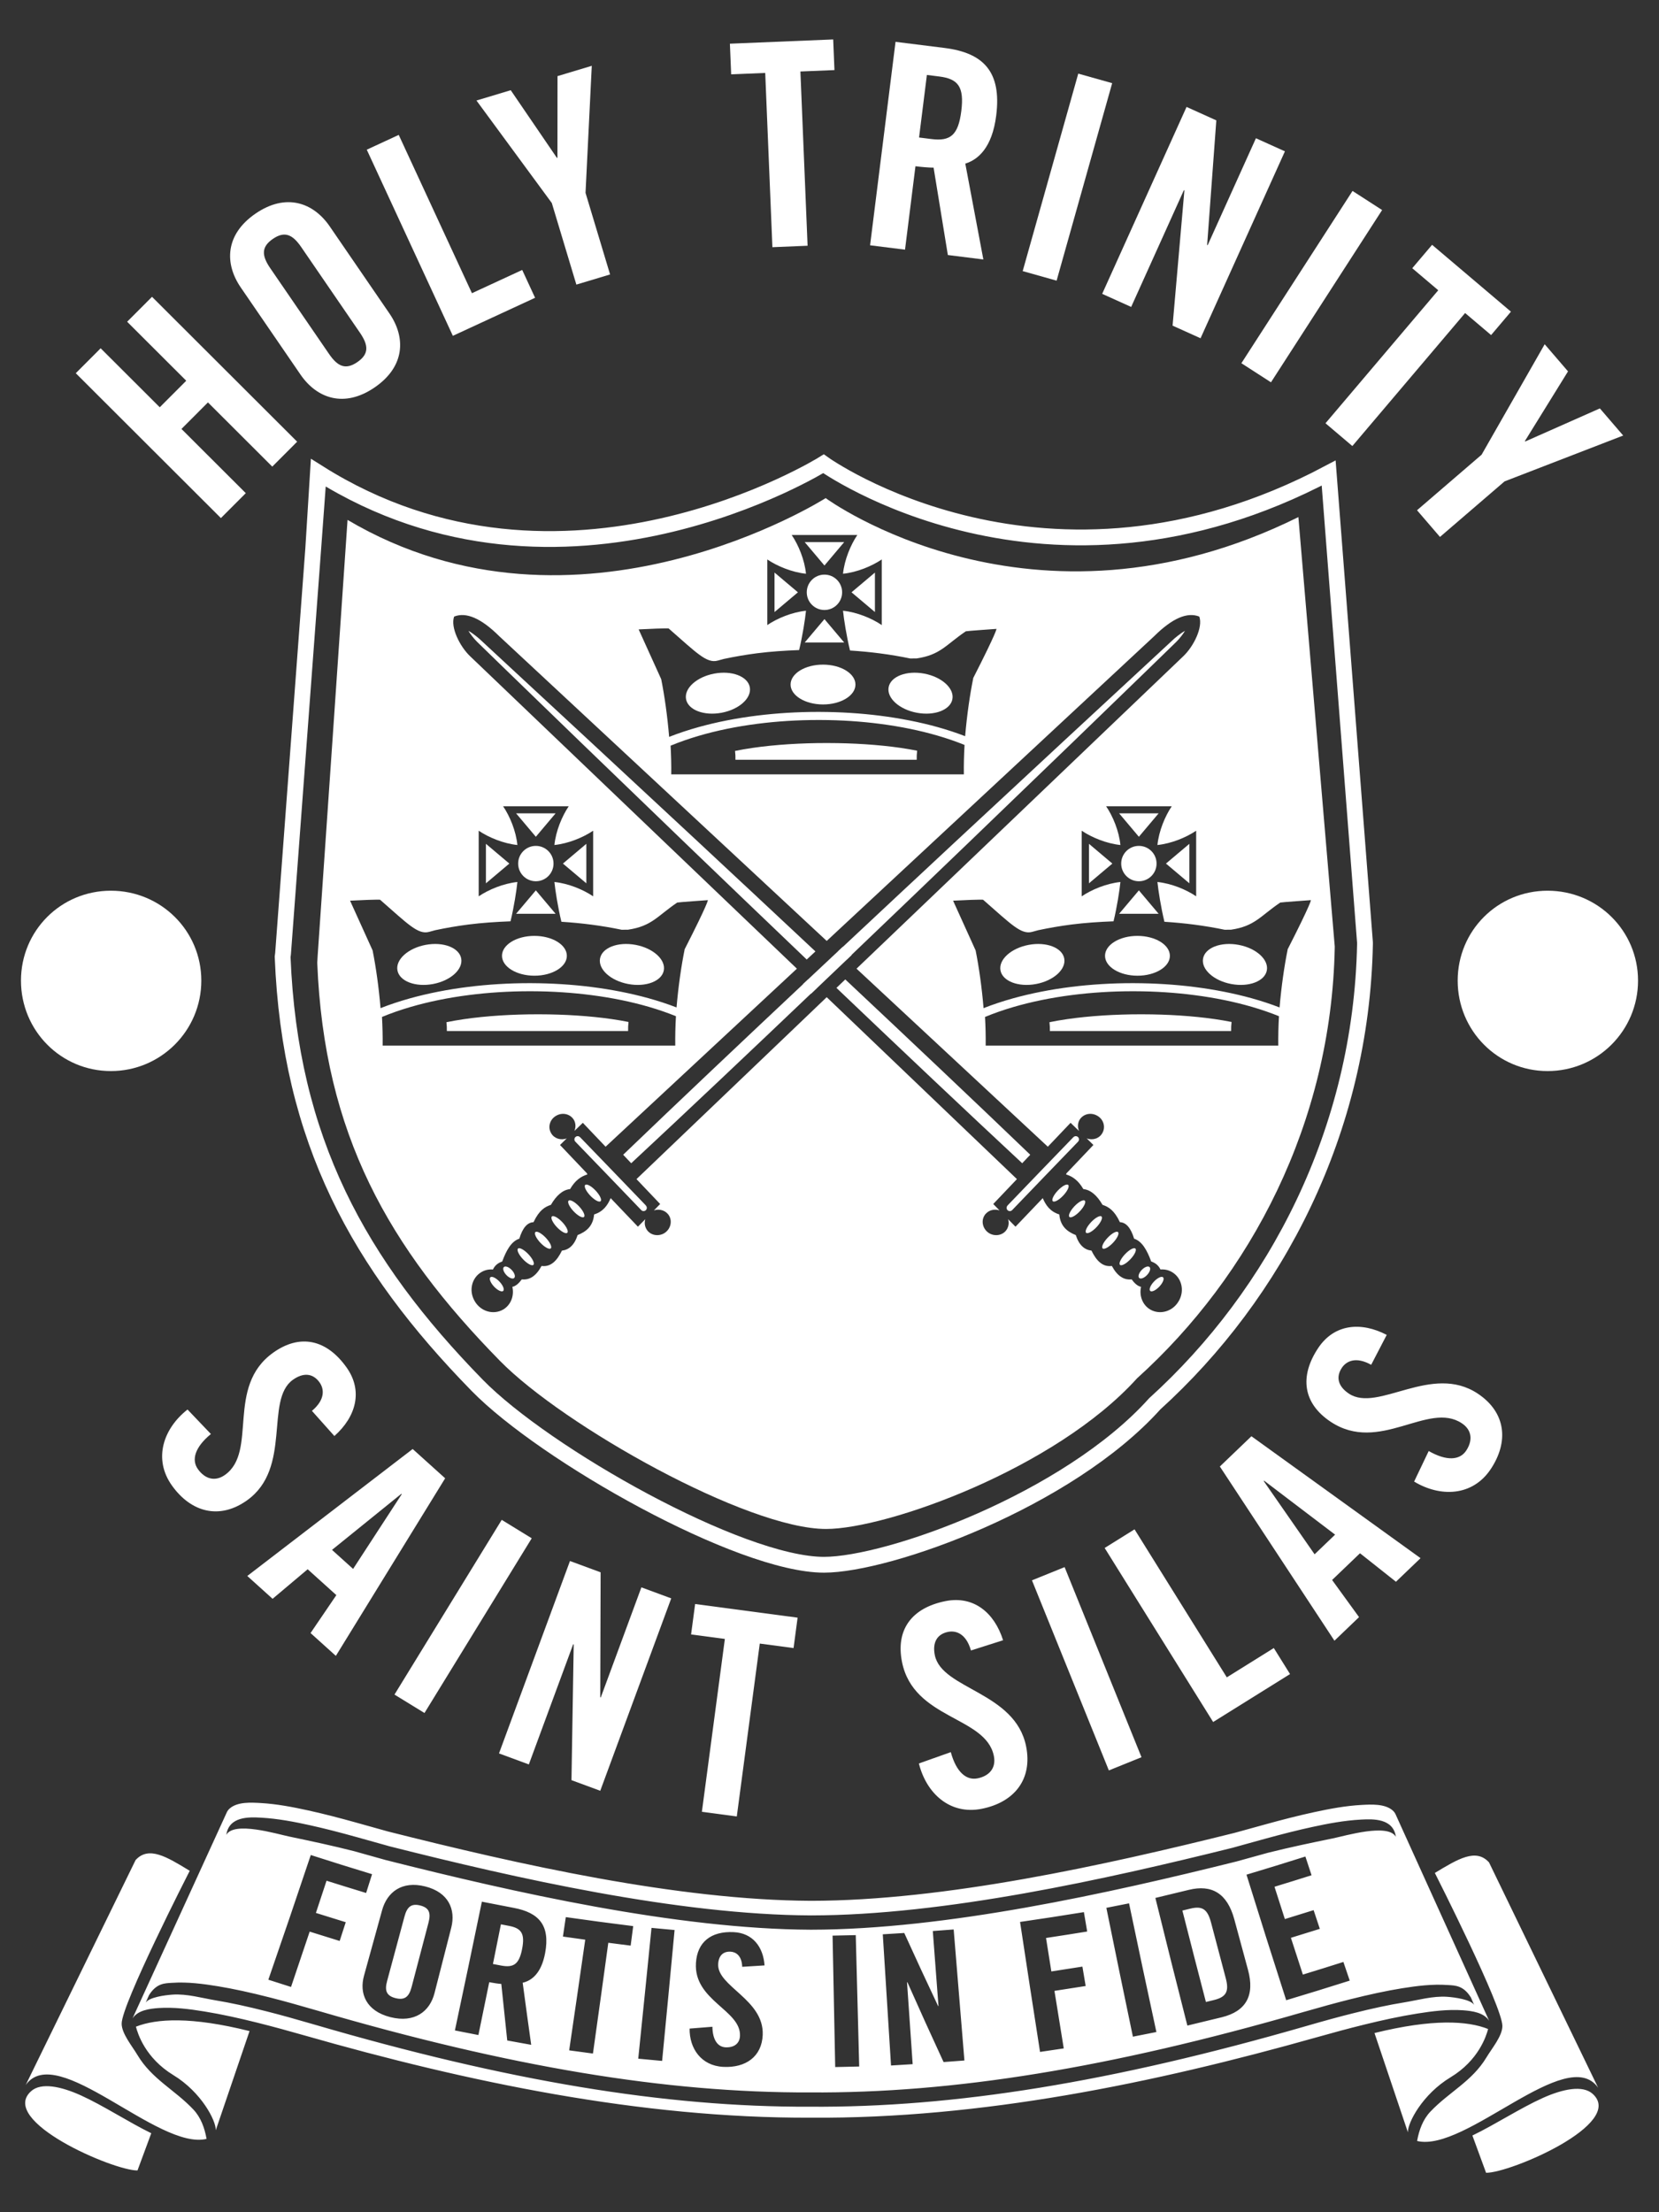 <?xml version="1.0" encoding="utf-8"?>
<!-- Generator: Adobe Illustrator 16.0.5, SVG Export Plug-In . SVG Version: 6.00 Build 0)  -->
<!DOCTYPE svg PUBLIC "-//W3C//DTD SVG 1.1//EN" "http://www.w3.org/Graphics/SVG/1.1/DTD/svg11.dtd">
<svg version="1.1" id="Layer_1" xmlns="http://www.w3.org/2000/svg" xmlns:xlink="http://www.w3.org/1999/xlink" x="0px" y="0px"
	 width="420px" height="560px" viewBox="0 0 420 560" enable-background="new 0 0 420 560" xml:space="preserve">
<rect x="0" y="0" width="420" height="560" fill="#333333" stroke="none"/>
<g>
	<path fill="#FFFFFF" d="M390.561,531.086c-5.667,2.551-12.047,6.719-17.802,9.498l3.464,9.434
		c6.088,0.082,35.367-12.42,26.989-19.975C400.696,527.758,395.655,528.795,390.561,531.086 M347.971,514.641l8.461,25.131
		c-0.084-2.426,3.71-9.654,10.796-13.926c7.094-4.285,9.044-10.451,9.508-12.225C371.548,511.545,362.735,510.998,347.971,514.641
		 M54.624,539.252l8.551-25.102c-14.752-3.691-23.565-3.178-28.762-1.115c0.456,1.771,2.389,7.945,9.467,12.252
		C50.952,529.586,54.72,536.826,54.624,539.252 M7.878,529.357c-8.403,7.527,20.837,20.131,26.927,20.072l3.491-9.422
		c-5.744-2.801-12.104-6.99-17.768-9.559C15.439,528.139,10.409,527.086,7.878,529.357 M30.8,512.262
		c-0.002-4.922,16.824-37.898,17.234-38.688c-5.784-3.518-10.369-6.379-13.708-2.719L6.508,527.797
		c7.918-11.172,33.504,16.594,45.787,13.641c-0.497-2.795-1.458-5.445-3.344-7.439c-4.657-4.953-10.513-7.689-14.15-13.789
		C33.41,517.879,30.803,514.779,30.8,512.262 M98.005,501.459c-0.655,2.404-0.221,3.756,2.135,4.35
		c2.355,0.592,3.419-0.383,4.057-2.793c1.442-5.441,2.872-10.887,4.29-16.334c0.625-2.412,0.19-3.754-2.105-4.33
		c-2.294-0.58-3.336,0.391-3.98,2.799C100.948,490.59,99.482,496.025,98.005,501.459 M132.182,493.348
		c0.756-3.896-0.194-5.238-3.316-5.83c-0.684-0.131-1.368-0.26-2.052-0.393c-0.671,3.346-1.345,6.693-2.022,10.039
		c0.69,0.133,1.382,0.264,2.073,0.395C130.023,498.156,131.427,497.24,132.182,493.348 M310.314,500.746
		c-1.251-4.697-2.493-9.396-3.727-14.096c-0.891-3.393-2.236-4.242-5.27-3.494c-0.66,0.16-1.319,0.322-1.979,0.482
		c1.961,7.719,3.947,15.436,5.956,23.146c0.676-0.164,1.352-0.33,2.027-0.496C310.436,505.523,311.219,504.133,310.314,500.746
		 M373.202,507.525c-0.838-1.361-4.872-1.92-6.817-2.055c-3.626-0.26-7.435,0.857-10.963,1.426
		c-3.799,0.617-7.912,1.494-12.943,2.76c-3.432,0.859-7.175,1.877-11.785,3.215c-49.187,14.195-89.123,20.678-125.685,20.42h-0.02
		c-36.562,0.135-76.477-6.49-125.614-20.855c-4.604-1.348-8.348-2.381-11.77-3.254c-5.033-1.281-9.143-2.172-12.937-2.803
		c-3.528-0.582-7.331-1.711-10.96-1.465c-1.942,0.127-5.98,0.672-6.823,2.033l0.841-1.9c1.909-3.057,4.032-3.002,5.804-3.115
		c3.966-0.275,7.96,0.264,11.68,0.873c3.9,0.646,8.103,1.557,13.223,2.861c3.462,0.887,7.24,1.93,11.887,3.289
		c48.793,14.262,88.388,20.85,124.683,20.717c36.299,0.254,75.917-6.193,124.763-20.287c4.646-1.34,8.428-2.373,11.898-3.248
		c5.125-1.287,9.329-2.184,13.228-2.818c3.726-0.594,7.715-1.121,11.683-0.83c1.772,0.117,3.899,0.072,5.795,3.137L373.202,507.525z
		 M292.758,514.385c-1.98,0.398-3.963,0.793-5.947,1.178c-2.276-10.865-4.518-21.736-6.72-32.615
		c1.916-0.373,3.83-0.752,5.743-1.137C288.104,492.676,290.413,503.533,292.758,514.385 M309.327,510.643
		c-2.905,0.717-5.814,1.42-8.728,2.111c-2.747-10.762-5.446-21.531-8.099-32.312c2.813-0.666,5.624-1.344,8.429-2.035
		c5.852-1.443,9.774,0.867,11.557,7.463c1.144,4.246,2.295,8.492,3.452,12.736C317.745,505.189,315.399,509.143,309.327,510.643
		 M326.812,490.535c1.007,3.105,2.016,6.207,3.03,9.311c3.427-1.049,6.846-2.113,10.257-3.197c0.535,1.574,1.07,3.148,1.607,4.723
		c-5.344,1.697-10.707,3.354-16.088,4.963c-3.409-10.58-6.758-21.176-10.052-31.783c4.987-1.49,9.959-3.021,14.912-4.592
		c0.52,1.58,1.04,3.158,1.562,4.736c-3.121,0.988-6.249,1.961-9.383,2.918c0.87,2.727,1.744,5.453,2.623,8.178
		c2.432-0.742,4.858-1.494,7.282-2.258c0.522,1.578,1.047,3.156,1.572,4.732C331.698,489.031,329.257,489.789,326.812,490.535
		 M266.95,503.967c0.778,4.855,1.562,9.711,2.353,14.564c-1.999,0.303-4,0.6-6.002,0.891c-1.716-10.965-3.403-21.934-5.059-32.904
		c5.396-0.783,10.785-1.611,16.162-2.484c0.276,1.637,0.555,3.273,0.833,4.908c-3.47,0.564-6.943,1.109-10.421,1.635
		c0.446,2.824,0.896,5.648,1.347,8.473c2.623-0.398,5.245-0.807,7.864-1.225c0.274,1.637,0.551,3.273,0.826,4.91
		C272.222,503.156,269.587,503.566,266.95,503.967 M229.625,501.785c0.471,6.912,0.947,13.826,1.429,20.738
		c-1.826,0.117-3.653,0.23-5.48,0.338c-0.709-11.07-1.404-22.141-2.084-33.213c1.812-0.105,3.624-0.219,5.435-0.334
		c2.805,6.176,5.661,12.342,8.569,18.494c0.032-0.002,0.062-0.004,0.095-0.006c-0.483-6.328-0.963-12.656-1.438-18.984
		c1.762-0.129,3.523-0.26,5.284-0.396c0.894,11.057,1.801,22.113,2.718,33.17c-1.759,0.137-3.518,0.268-5.275,0.395
		c-3.111-6.721-6.163-13.457-9.157-20.207C229.688,501.781,229.657,501.783,229.625,501.785 M216.646,489.855
		c0.287,11.086,0.578,22.174,0.873,33.262c-2.024,0.053-4.051,0.096-6.075,0.135c-0.228-11.09-0.449-22.18-0.666-33.27
		C212.734,489.945,214.689,489.902,216.646,489.855 M181.818,497.162c-0.336,5.682,11.635,8.955,11.274,17.959
		c-0.229,5.479-4.283,8.369-9.971,8.088c-5.642-0.281-8.607-4.713-8.534-9.695c1.924-0.148,3.847-0.303,5.768-0.461
		c0.051,3.371,1.373,5.105,3.323,5.201c2.095,0.104,3.562-0.893,3.658-2.871c0.301-6.562-11.754-8.943-11.145-18.488
		c0.329-5.291,3.813-8.078,9.573-7.795c4.77,0.232,7.464,3.701,7.793,8.422c-1.885,0.123-3.771,0.242-5.657,0.355
		c-0.101-2.867-1.627-3.768-2.959-3.832C183.042,493.951,181.931,495.09,181.818,497.162 M164.937,488.021
		c1.947,0.188,3.894,0.369,5.843,0.543c-1.034,11.047-2.085,22.092-3.156,33.135c-2.016-0.182-4.031-0.369-6.046-0.564
		C162.715,510.1,163.835,499.061,164.937,488.021 M148.159,491.012c-1.883-0.258-3.766-0.521-5.647-0.791
		c0.244-1.641,0.488-3.283,0.732-4.924c5.677,0.811,11.364,1.57,17.06,2.279c-0.213,1.646-0.428,3.293-0.642,4.939
		c-1.888-0.236-3.775-0.477-5.661-0.723c-1.277,9.348-2.573,18.695-3.888,28.041c-2.006-0.264-4.013-0.531-6.018-0.807
		C145.468,509.691,146.823,500.354,148.159,491.012 M132.325,501.908c0.699,5.24,1.417,10.479,2.154,15.717
		c-2.023-0.361-4.044-0.727-6.064-1.1c-0.515-4.77-1.016-9.541-1.503-14.311c-0.776-0.053-2.017-0.242-3.056-0.441
		c-0.908,4.459-1.823,8.918-2.743,13.375c-1.984-0.381-3.967-0.768-5.948-1.162c2.311-10.857,4.588-21.723,6.828-32.594
		c2.685,0.533,5.373,1.053,8.064,1.564c6.441,1.215,9.253,4.467,7.949,11.449C137.02,499.664,134.483,501.414,132.325,501.908
		 M92.164,500.092c1.536-5.514,3.06-11.029,4.571-16.547c1.252-4.543,4.982-7.51,10.909-6.014c5.93,1.486,7.756,5.852,6.603,10.418
		c-1.406,5.547-2.824,11.09-4.256,16.631c-1.171,4.555-4.99,7.59-11.151,6.041C92.681,509.064,90.894,504.623,92.164,500.092
		 M79.974,484.236c2.514,0.793,5.033,1.578,7.556,2.352c-0.511,1.582-1.024,3.164-1.538,4.746c-2.536-0.779-5.068-1.566-7.595-2.365
		c-1.561,4.672-3.134,9.342-4.719,14.008c-1.916-0.605-3.831-1.217-5.743-1.834c3.639-10.506,7.221-21.027,10.744-31.564
		c5.152,1.66,10.324,3.279,15.514,4.854c-0.499,1.586-1,3.172-1.502,4.756c-3.348-1.016-6.688-2.051-10.021-3.102
		C81.775,478.803,80.876,481.52,79.974,484.236 M353.387,464.98c-1.933-3.523-12.818-0.252-15.938,0.383
		c-5.448,1.113-11.065,2.293-16.452,3.648c-0.006,0-8.009,2.215-8.009,2.215c-32.226,8.023-73.544,17.225-107.684,17.26
		c-34.14-0.154-75.429-9.496-107.628-17.631c0,0-7.995-2.24-8-2.24c-5.38-1.377-10.993-2.572-16.438-3.709
		c-3.112-0.646-13.998-3.953-15.937-0.439c0.666-4.68,5.706-4.525,8.801-4.344c4.296,0.242,8.466,1.059,12.33,1.908
		c3.549,0.785,7.419,1.766,12.183,3.098c0,0,8.008,2.238,7.966,2.234c31.964,8.072,72.98,17.354,106.727,17.502
		c33.751-0.029,74.793-9.174,106.79-17.135c-0.041,0.004,7.965-2.209,7.965-2.209c4.775-1.312,8.65-2.281,12.2-3.051
		c3.863-0.838,8.036-1.639,12.335-1.865C347.689,460.436,352.735,460.295,353.387,464.98 M377.003,511.545l-23.699-52.287
		c-0.174-0.375-0.436-0.709-0.751-0.984c-1.99-1.713-5.411-1.502-7.827-1.377c-4.057,0.215-8.088,0.979-12.062,1.836
		c-4.059,0.881-8.091,1.922-12.098,3.027c-2.647,0.723-8.013,2.211-8.013,2.211c-33.086,8.236-73.398,17.164-107.225,17.197
		c-33.83-0.148-74.112-9.217-107.169-17.566c0,0-5.359-1.506-8.006-2.24c-4.002-1.115-8.029-2.174-12.088-3.066
		c-3.966-0.873-7.995-1.646-12.055-1.877c-2.412-0.135-5.827-0.357-7.825,1.348c-0.322,0.273-0.582,0.609-0.756,0.982
		l-23.885,52.201c1.343-2.109,4.392-2.48,6.627-2.639c3.852-0.254,7.758,0.252,11.555,0.869c4.498,0.729,8.956,1.729,13.378,2.83
		c4.054,1.012,8.083,2.121,12.102,3.271c41.259,11.793,84.986,20.939,127.997,20.787l0.06,0.002
		c43.014,0.301,86.766-8.695,128.068-20.348c4.021-1.135,8.053-2.236,12.111-3.23c4.427-1.086,8.884-2.068,13.388-2.785
		c3.798-0.602,7.704-1.096,11.556-0.826C372.625,509.045,375.669,509.428,377.003,511.545 M404.589,528.482l-27.622-57.037
		c-3.325-3.672-7.919-0.826-13.715,2.67c0.402,0.793,17.118,33.83,17.099,38.746c-0.008,2.521-2.627,5.613-4.028,7.938
		c-3.653,6.084-9.521,8.801-14.197,13.736c-1.891,1.992-2.865,4.639-3.366,7.43C371.032,544.959,396.711,517.281,404.589,528.482"/>
</g>
<g>
	<path fill="#FFFFFF" d="M78.97,357.146c3.422-2.879,3.1-5.561,1.932-7.201c-1.669-2.344-4.109-2.547-6.744-0.67
		c-7.204,5.131-0.146,22.35-11.625,30.527c-6.969,4.965-14.171,3.033-19.011-3.762c-4.797-6.734-2.163-14.438,3.953-19.234
		l5.919,6.201c-4.067,3.338-4.965,6.537-3.297,8.881c1.794,2.518,4.351,3.256,6.869,1.463c8.375-5.967,0.087-22.309,12.21-30.945
		c6.735-4.797,13.461-3.41,18.551,3.736c4.214,5.914,2.442,12.473-3.073,17.373L78.97,357.146z"/>
	<path fill="#FFFFFF" d="M69.011,404.721l-6.407-5.779l41.87-32.143l8.223,7.416l-27.669,44.953l-6.407-5.779l6.531-9.602
		l-7.261-6.549L69.011,404.721z M84.053,392.338l5.339,4.816l12.312-18.912l-0.107-0.096L84.053,392.338z"/>
	
		<rect x="91.162" y="404.717" transform="matrix(-0.523 0.852 -0.852 -0.523 527.111 523.397)" fill="#FFFFFF" width="51.913" height="8.916"/>
	<polygon fill="#FFFFFF" points="126.328,443.859 144.297,395.154 152.055,398.016 151.962,429.635 152.098,429.684 
		162.376,401.822 169.931,404.611 151.963,453.316 144.677,450.629 145.243,416.271 145.108,416.223 133.884,446.646 	"/>
	<polygon fill="#FFFFFF" points="183.51,414.877 174.958,413.74 175.981,406.043 201.925,409.492 200.901,417.191 192.348,416.053 
		186.53,459.816 177.692,458.641 	"/>
	<path fill="#FFFFFF" d="M245.811,417.799c-1.229-4.301-3.811-5.102-5.785-4.707c-2.819,0.566-4.003,2.711-3.366,5.883
		c1.74,8.672,20.339,9.266,23.112,23.084c1.683,8.389-3.023,14.172-11.201,15.812c-8.106,1.627-14.061-3.924-15.941-11.467
		l8.078-2.869c1.386,5.076,3.939,7.203,6.759,6.639c3.031-0.609,4.751-2.641,4.143-5.672c-2.022-10.08-20.325-9.195-23.253-23.787
		c-1.627-8.107,2.389-13.68,10.988-15.406c7.12-1.428,12.383,2.869,14.601,9.904L245.811,417.799z"/>
	
		<rect x="248.968" y="417.848" transform="matrix(0.375 0.927 -0.927 0.375 563.503 9.212)" fill="#FFFFFF" width="51.91" height="8.916"/>
	<polygon fill="#FFFFFF" points="307.126,435.908 279.661,391.852 287.228,387.135 310.584,424.602 322.483,417.184 
		326.592,423.773 	"/>
	<path fill="#FFFFFF" d="M344.062,409.357l-6.229,5.969l-29.011-44.096l7.994-7.66l42.818,30.863l-6.229,5.969l-9.102-7.211
		l-7.061,6.766L344.062,409.357z M332.808,393.455l5.19-4.975l-17.964-13.654l-0.104,0.1L332.808,393.455z"/>
	<path fill="#FFFFFF" d="M347.135,345.486c-3.907-2.176-6.301-0.92-7.419,0.754c-1.597,2.393-0.92,4.746,1.772,6.541
		c7.354,4.91,20.941-7.805,32.662,0.02c7.116,4.75,7.869,12.168,3.239,19.105c-4.591,6.877-12.727,7.152-19.385,3.139l3.693-7.734
		c4.565,2.615,7.876,2.318,9.473-0.074c1.716-2.57,1.498-5.223-1.073-6.939c-8.551-5.709-20.883,7.844-33.261-0.418
		c-6.877-4.592-7.97-11.371-3.101-18.668c4.032-6.039,10.792-6.713,17.331-3.299L347.135,345.486z"/>
	<path fill="none" stroke="#FFFFFF" stroke-width="4" d="M345.562,238.55l-9.192-118.808
		c-71.629,38.002-127.886-2.344-127.886-2.344s-65.994,41.261-127.776,2.344c0,0.485-9.052,121.668-9.052,121.668l-0.104,0.799
		c1.839,46.398,19.279,77.802,49.249,108.462c17.09,17.486,66.475,45.43,87.803,45.43c16.337,0,61.729-16.258,83.739-40.74
		c30.58-27.711,52.318-69.057,53.224-116.453L345.562,238.55z"/>
	<polygon fill="#FFFFFF" points="55.925,131.148 19.184,94.473 25.483,88.163 40.444,103.097 47.149,96.379 32.188,81.445 
		38.487,75.135 75.228,111.811 68.929,118.121 52.645,101.866 45.94,108.583 62.224,124.838 	"/>
	<path fill="#FFFFFF" d="M60.948,72.761c-4.146-6.049-3.961-13.409,3.747-18.694c7.708-5.284,14.64-2.801,18.786,3.247
		l15.122,22.057c4.146,6.049,3.962,13.409-3.746,18.694c-7.709,5.284-14.64,2.802-18.786-3.247L60.948,72.761z M83.301,89.6
		c2.195,3.202,4.201,4.093,7.166,2.061c2.964-2.033,2.856-4.225,0.661-7.427L76.25,62.532c-2.195-3.202-4.2-4.093-7.165-2.06
		c-2.965,2.032-2.857,4.224-0.662,7.426L83.301,89.6z"/>
	<polygon fill="#FFFFFF" points="114.646,85.011 92.854,37.892 100.946,34.15 119.479,74.22 132.205,68.335 135.464,75.383 	"/>
	<polygon fill="#FFFFFF" points="154.451,69.476 145.914,72.044 139.698,51.391 120.625,25.446 129.301,22.834 140.989,39.965 
		141.125,39.924 141.142,19.27 149.817,16.66 148.235,48.822 	"/>
	<polygon fill="#FFFFFF" points="193.726,18.464 185.105,18.819 184.786,11.061 210.936,9.983 211.255,17.742 202.634,18.097 
		204.452,62.206 195.544,62.573 	"/>
	<path fill="#FFFFFF" d="M229.119,63.2l-8.844-1.107l6.443-51.504l12.412,1.553c9.916,1.241,14.454,6.083,13.079,17.069
		c-1.035,8.275-4.665,11.226-7.83,12.206l4.571,24.264l-8.988-1.124l-3.608-22.115c-1.159-0.001-3.022-0.161-4.593-0.358
		L229.119,63.2z M232.672,34.808l3.14,0.393c4.779,0.598,6.785-0.962,7.554-7.097c0.768-6.135-0.793-8.141-5.572-8.739l-3.139-0.393
		L232.672,34.808z"/>
	
		<rect x="244.352" y="40.294" transform="matrix(-0.271 0.963 -0.963 -0.271 386.586 -203.338)" fill="#FFFFFF" width="51.912" height="8.916"/>
	<polygon fill="#FFFFFF" points="279.032,74.385 300.394,27.068 307.929,30.47 305.606,62.004 305.738,62.063 317.957,34.997 
		325.297,38.31 303.936,85.628 296.857,82.432 299.846,48.201 299.716,48.141 286.372,77.698 	"/>
	
		<rect x="305.991" y="68.111" transform="matrix(-0.542 0.84 -0.84 -0.542 572.964 -166.947)" fill="#FFFFFF" width="51.916" height="8.917"/>
	<polygon fill="#FFFFFF" points="364.114,73.475 357.533,67.896 362.555,61.973 382.517,78.896 377.495,84.819 370.914,79.24 
		342.367,112.912 335.567,107.146 	"/>
	<polygon fill="#FFFFFF" points="364.551,135.92 358.739,129.163 375.09,115.1 391.06,87.143 396.966,94.01 386.055,111.643 
		386.148,111.752 405.029,103.385 410.935,110.252 380.902,121.857 	"/>
	<path fill="#FFFFFF" d="M28.075,225.474c12.647,0,22.891,10.118,22.891,22.765S40.722,271.13,28.075,271.13
		c-12.646,0-22.765-10.244-22.765-22.891S15.429,225.474,28.075,225.474"/>
	<path fill="#FFFFFF" d="M391.799,225.474c12.646,0,22.892,10.118,22.892,22.765s-10.245,22.891-22.892,22.891
		s-22.766-10.244-22.766-22.891S379.152,225.474,391.799,225.474"/>
	<polygon fill-rule="evenodd" clip-rule="evenodd" fill="#FFFFFF" points="208.72,143.153 211.219,140.19 213.718,137.227 
		208.72,137.227 203.722,137.227 206.22,140.19 	"/>
	<path fill-rule="evenodd" clip-rule="evenodd" fill="#FFFFFF" d="M190.541,189.32c-1.59,0.23-3.079,0.491-4.455,0.774
		c0.085,0.757,0.124,1.51,0.103,2.233h45.89c-0.019-0.742,0.017-1.513,0.107-2.292c-1.314-0.264-2.729-0.507-4.237-0.726
		c-2.723-0.394-5.739-0.705-8.963-0.913c-2.979-0.193-6.136-0.3-9.409-0.304l-0.291-0.001v0.003h-0.015v-0.003
		c-3.317,0-6.522,0.104-9.542,0.296C196.417,188.597,193.327,188.916,190.541,189.32"/>
	<path fill-rule="evenodd" clip-rule="evenodd" fill="#FFFFFF" d="M182.681,180.427c4.462-0.834,7.655-3.731,7.142-6.467
		c-0.511-2.737-4.539-4.283-8.997-3.445c-4.458,0.836-7.659,3.731-7.144,6.471C174.194,179.722,178.226,181.263,182.681,180.427"/>
	<polygon fill-rule="evenodd" clip-rule="evenodd" fill="#FFFFFF" points="196.082,144.938 196.082,149.937 196.082,154.935 
		199.045,152.436 202.008,149.937 199.045,147.438 	"/>
	<path fill-rule="evenodd" clip-rule="evenodd" fill="#FFFFFF" d="M204.243,149.937c0,2.472,2.004,4.476,4.476,4.476
		c2.473,0,4.477-2.004,4.477-4.476c0-2.473-2.004-4.477-4.477-4.477C206.247,145.46,204.243,147.464,204.243,149.937"/>
	<polygon fill-rule="evenodd" clip-rule="evenodd" fill="#FFFFFF" points="221.501,154.934 221.501,149.936 221.501,144.938 
		218.538,147.437 215.575,149.936 218.538,152.435 	"/>
	<path fill-rule="evenodd" clip-rule="evenodd" fill="#FFFFFF" d="M145.922,257.063c-2.979-0.193-6.136-0.3-9.409-0.304
		l-0.291-0.001v0.003h-0.014v-0.003c-3.318,0-6.522,0.104-9.542,0.296c-3.311,0.21-6.403,0.528-9.188,0.933
		c-1.59,0.23-3.079,0.491-4.455,0.774c0.085,0.757,0.124,1.51,0.103,2.233h45.889c-0.019-0.742,0.017-1.514,0.108-2.292
		c-1.315-0.264-2.73-0.508-4.237-0.726C152.162,257.583,149.146,257.271,145.922,257.063"/>
	<polygon fill-rule="evenodd" clip-rule="evenodd" fill="#FFFFFF" points="140.654,231.313 138.155,228.35 135.656,225.387 
		133.157,228.35 130.658,231.313 135.656,231.313 	"/>
	<polygon fill-rule="evenodd" clip-rule="evenodd" fill="#FFFFFF" points="148.438,223.601 148.438,218.603 148.438,213.605 
		145.475,216.104 142.512,218.603 145.475,221.102 	"/>
	<path fill-rule="evenodd" clip-rule="evenodd" fill="#FFFFFF" d="M135.292,246.991c4.534,0.006,8.212-2.249,8.214-5.027
		c0.005-2.786-3.669-5.051-8.205-5.054c-4.532-0.008-8.215,2.248-8.215,5.038C127.084,244.727,130.759,246.988,135.292,246.991"/>
	<path fill-rule="evenodd" clip-rule="evenodd" fill="#FFFFFF" d="M109.618,249.094c4.462-0.834,7.655-3.731,7.142-6.467
		c-0.511-2.737-4.539-4.283-8.997-3.445c-4.458,0.836-7.659,3.731-7.144,6.471C101.131,248.389,105.163,249.93,109.618,249.094"/>
	<polygon fill-rule="evenodd" clip-rule="evenodd" fill="#FFFFFF" points="123.019,213.605 123.019,218.604 123.019,223.602 
		125.982,221.103 128.945,218.604 125.982,216.104 	"/>
	<polygon fill-rule="evenodd" clip-rule="evenodd" fill="#FFFFFF" points="135.657,211.82 138.156,208.857 140.655,205.894 
		135.657,205.894 130.659,205.894 133.157,208.857 	"/>
	<path fill-rule="evenodd" clip-rule="evenodd" fill="#FFFFFF" d="M131.18,218.604c0,2.472,2.004,4.476,4.476,4.476
		s4.476-2.004,4.476-4.476c0-2.473-2.004-4.477-4.476-4.477S131.18,216.131,131.18,218.604"/>
	<path fill-rule="evenodd" clip-rule="evenodd" fill="#FFFFFF" d="M159.051,249.094c4.454,0.836,8.487-0.705,8.999-3.441
		c0.515-2.74-2.686-5.635-7.143-6.471c-4.459-0.838-8.487,0.708-8.998,3.445C151.395,245.363,154.589,248.26,159.051,249.094"/>
	<polygon fill-rule="evenodd" clip-rule="evenodd" fill="#FFFFFF" points="288.323,211.82 290.822,208.857 293.32,205.894 
		288.323,205.894 283.325,205.894 285.824,208.857 	"/>
	<polygon fill-rule="evenodd" clip-rule="evenodd" fill="#FFFFFF" points="293.32,231.313 290.822,228.35 288.323,225.387 
		285.824,228.35 283.325,231.313 288.323,231.313 	"/>
	<path fill-rule="evenodd" clip-rule="evenodd" fill="#FFFFFF" d="M283.847,218.604c0,2.472,2.004,4.476,4.476,4.476
		c2.473,0,4.477-2.004,4.477-4.476c0-2.473-2.004-4.477-4.477-4.477C285.851,214.127,283.847,216.131,283.847,218.604"/>
	<path fill-rule="evenodd" clip-rule="evenodd" fill="#FFFFFF" d="M313.573,239.182c-4.459-0.837-8.487,0.708-8.997,3.445
		c-0.515,2.736,2.68,5.633,7.141,6.467c4.455,0.836,8.487-0.705,9-3.441C321.231,242.913,318.03,240.018,313.573,239.182"/>
	<path fill-rule="evenodd" clip-rule="evenodd" fill="#FFFFFF" d="M127.561,320.74c-0.374,0.354-0.091,1.258,0.633,2.021
		c0.723,0.764,1.613,1.096,1.986,0.744c0.374-0.355,0.091-1.264-0.632-2.024C128.825,320.717,127.936,320.385,127.561,320.74"/>
	<path fill-rule="evenodd" clip-rule="evenodd" fill="#FFFFFF" d="M131.138,316.066c-0.374,0.355,0.197,1.564,1.274,2.703
		c1.078,1.138,2.253,1.771,2.627,1.418c0.374-0.355-0.195-1.564-1.273-2.702C132.688,316.348,131.512,315.713,131.138,316.066"/>
	<path fill-rule="evenodd" clip-rule="evenodd" fill="#FFFFFF" d="M337.906,239.526l-9.201-108.631
		c-67.58,33.499-119.676-4.804-119.676-4.804s-62.778,39.974-121.044,5.515c0,0.453-7.562,110.273-7.562,110.273l-0.105,1.837
		c1.729,43.444,18.095,72.084,46.272,100.792c16.067,16.371,62.499,42.535,82.55,42.535c15.359,0,58.036-15.223,78.73-38.146
		c28.752-25.945,49.189-64.658,50.04-109.036L337.906,239.526z M169.312,159.117c7.065,6.175,9.591,8.87,12.385,8.11
		c0.241-0.053,1.256-0.358,1.497-0.409c0.053-0.018,0.078-0.03,0.078-0.03c0.003,0.002,0.005,0.006,0.008,0.01
		c2.684-0.571,5.485-1.056,8.403-1.433c3.399-0.433,6.978-0.671,10.625-0.809c0.867-3.573,1.525-7.804,1.741-9.952
		c-3.527,0.362-7.275,1.914-9.797,3.626v-16.608c2.522,1.701,6.27,3.254,9.797,3.617c-0.355-3.542-1.904-7.283-3.618-9.808h16.612
		c-1.704,2.525-3.257,6.266-3.624,9.808c3.542-0.363,7.282-1.916,9.808-3.617v16.608c-2.525-1.712-6.266-3.264-9.808-3.626
		c0.224,2.169,0.898,6.464,1.771,10.066c2.592,0.167,5.124,0.407,7.58,0.727c2.662,0.348,5.229,0.786,7.7,1.298
		c0.019-0.022,1.524-0.008,1.554-0.012c6.094-0.904,7.404-3.44,12.49-6.876c0.108-0.074,7.686-0.606,7.756-0.611
		c0,0,0.211,0.509-5.916,12.511c0.01,0.005,0.019,0.008,0.028,0.012c-0.845,4.169-1.593,9.331-2.043,14.639
		c-2.214-0.856-4.587-1.636-7.097-2.335c-4.436-1.227-9.303-2.196-14.473-2.848c-4.827-0.611-9.925-0.942-15.188-0.963l-0.471-0.002
		v-0.01h-0.022v0.01c-5.344,0.002-10.508,0.33-15.405,0.936c-5.312,0.658-10.296,1.65-14.831,2.91
		c-2.645,0.74-5.134,1.566-7.449,2.48c-0.438-5.278-1.173-10.433-2.009-14.613l-5.708-12.593
		C163.465,159.235,169.342,158.962,169.312,159.117 M207.218,182.261v-0.004l0.47,0.002c5.282,0.014,10.38,0.362,15.188,0.99
		c5.205,0.676,10.072,1.683,14.473,2.964c2.431,0.71,4.719,1.5,6.838,2.361c-0.143,2.524-0.204,5.035-0.172,7.445h-74.08
		c0.033-2.35-0.029-4.796-0.166-7.257c2.219-0.92,4.626-1.765,7.192-2.514c4.498-1.316,9.485-2.348,14.831-3.031
		c4.876-0.624,10.047-0.96,15.404-0.96v0.004H207.218z M94.331,240.59l-5.708-12.593c1.78-0.095,7.657-0.368,7.626-0.213
		c7.065,6.175,9.591,8.87,12.385,8.11c0.241-0.053,1.256-0.358,1.497-0.409c0.053-0.018,0.078-0.03,0.078-0.03
		c0.003,0.002,0.005,0.006,0.008,0.01c2.685-0.571,5.485-1.056,8.403-1.433c3.399-0.433,6.978-0.671,10.625-0.809
		c0.867-3.573,1.525-7.804,1.741-9.952c-3.527,0.362-7.275,1.914-9.797,3.626v-16.608c2.522,1.701,6.27,3.254,9.797,3.617
		c-0.355-3.542-1.904-7.283-3.618-9.808h16.612c-1.705,2.525-3.257,6.266-3.625,9.808c3.542-0.363,7.282-1.916,9.808-3.617v16.608
		c-2.526-1.712-6.266-3.264-9.808-3.626c0.224,2.169,0.899,6.464,1.771,10.066c2.592,0.167,5.124,0.407,7.58,0.727
		c2.663,0.348,5.23,0.786,7.7,1.298c0.018-0.022,1.524-0.008,1.554-0.012c6.093-0.904,7.404-3.44,12.49-6.876
		c0.109-0.074,7.686-0.606,7.756-0.611c0,0,0.211,0.509-5.915,12.511c0.008,0.005,0.018,0.008,0.027,0.012
		c-0.844,4.169-1.592,9.331-2.041,14.639c-2.216-0.856-4.589-1.636-7.099-2.335c-4.435-1.227-9.302-2.196-14.472-2.848
		c-4.827-0.611-9.924-0.942-15.189-0.963l-0.469-0.002v-0.01h-0.023v0.01c-5.344,0.002-10.508,0.33-15.405,0.936
		c-5.312,0.658-10.296,1.65-14.831,2.91c-2.645,0.74-5.134,1.566-7.449,2.48C95.901,249.925,95.167,244.77,94.331,240.59
		 M96.706,257.429c2.219-0.92,4.626-1.765,7.192-2.514c4.498-1.316,9.485-2.348,14.831-3.031c4.876-0.624,10.047-0.96,15.404-0.96
		v0.004h0.023v-0.004l0.47,0.002c5.283,0.014,10.38,0.362,15.188,0.99c5.205,0.676,10.072,1.683,14.473,2.964
		c2.43,0.71,4.718,1.5,6.837,2.361c-0.143,2.524-0.204,5.035-0.172,7.445h-74.08C96.904,262.336,96.842,259.89,96.706,257.429
		 M298.423,329.344c-1.507,2.637-4.726,3.582-7.218,2.156c-1.975-1.162-2.838-3.514-2.33-5.748
		c-0.857-0.176-1.637-0.869-2.393-1.895c-1.883,0.215-3.574-0.748-4.998-3.389c-0.01,0.002-0.01,0.002-0.018,0.01l-0.006,0.014
		c0,0,0.006-0.014-0.006-0.023c-2.342,0.298-3.907-1.365-5.132-3.889c-1.722-0.195-3.13-1.317-3.974-3.936
		c-2.174-0.859-3.91-2.238-4.172-5.22c-2.318-0.726-3.41-2.315-4.192-4.126l-6.897,7.227l-1.871-1.9
		c0.246,0.814,0.177,1.712-0.275,2.498c-0.86,1.52-2.881,1.988-4.473,1.08c-1.573-0.93-2.16-2.918-1.291-4.432
		c0.776-1.334,2.385-1.865,3.862-1.371l-1.585-1.619l5.994-6.301c0,0-21.834-20.88-48.156-46.053
		c-26.325,25.173-48.159,46.055-48.159,46.055l5.994,6.301l-1.584,1.617c1.478-0.492,3.086,0.037,3.862,1.371
		c0.87,1.514,0.282,3.504-1.292,4.432c-1.591,0.908-3.611,0.44-4.471-1.08c-0.453-0.786-0.523-1.684-0.276-2.497l-1.871,1.899
		l-6.898-7.227c-0.781,1.812-1.874,3.4-4.193,4.127c-0.261,2.98-1.998,4.359-4.171,5.221c-0.844,2.616-2.252,3.739-3.974,3.934
		c-1.224,2.523-2.79,4.187-5.132,3.889c-0.011,0.01-0.006,0.025-0.006,0.025l-0.005-0.016c-0.008-0.008-0.008-0.008-0.018-0.01
		c-1.424,2.641-3.115,3.604-4.997,3.389c-0.757,1.025-1.536,1.719-2.393,1.895c0.507,2.234-0.355,4.586-2.331,5.748
		c-2.492,1.426-5.711,0.48-7.217-2.156c-1.537-2.627-0.739-5.891,1.712-7.331c0.899-0.534,1.918-0.733,2.923-0.653
		c0.405-0.854,1.064-1.568,2.264-1.996c-0.003-0.035-0.007-0.058-0.002-0.08l0.007,0.084c0.033-0.016,0.057-0.037,0.085-0.055
		c1.026-2.77,2.27-5.082,4.321-5.753c0.836-2.772,2.053-4.122,3.593-4.174c1.436-3.05,2.895-3.885,4.369-4.382
		c0.009-0.01,0.023-0.014,0.037-0.016c1.345-2.304,2.896-3.734,4.758-3.974c0.038-0.006,0.072-0.021,0.109-0.028
		c1.224-2.131,2.722-3.203,4.349-3.683l-0.086-0.282l-6.827-7.182l1.711-1.674c-1.486,0.578-3.187,0.049-3.958-1.311
		c-0.91-1.535-0.334-3.508,1.264-4.41c1.61-0.945,3.598-0.468,4.504,1.055c0.494,0.875,0.498,1.906,0.119,2.791l2.14-2.062
		l5.76,6.051l48.431-45.068c-37.812-36.158-81.225-77.67-82.714-79.079c-2.651-2.511-5.039-7.385-4.061-10.057
		c3.043-1.203,6.817,0.411,11.416,4.964l82.908,77.148l82.905-77.148c4.6-4.553,8.373-6.167,11.416-4.963
		c0.979,2.671-1.409,7.545-4.061,10.056c-1.489,1.41-44.901,42.921-82.714,79.079l48.432,45.068l5.76-6.051l2.139,2.062
		c-0.378-0.885-0.373-1.916,0.12-2.793c0.905-1.521,2.894-1.998,4.504-1.055c1.597,0.904,2.174,2.875,1.263,4.41
		c-0.77,1.36-2.471,1.891-3.957,1.312l1.711,1.673l-6.826,7.183l-0.086,0.281c1.626,0.479,3.125,1.553,4.349,3.684
		c0.036,0.008,0.071,0.022,0.108,0.028c1.861,0.238,3.413,1.67,4.758,3.972c0.014,0.002,0.027,0.006,0.037,0.018
		c1.475,0.497,2.934,1.332,4.369,4.381c1.541,0.053,2.758,1.402,3.593,4.174c2.052,0.672,3.295,2.982,4.321,5.754
		c0.027,0.018,0.052,0.039,0.086,0.053l0.006-0.082c0.005,0.022,0.002,0.045-0.002,0.078c1.2,0.428,1.859,1.143,2.264,1.998
		c1.006-0.082,2.024,0.118,2.924,0.653C299.162,323.453,299.959,326.717,298.423,329.344 M323.618,264.686h-74.081
		c0.033-2.35-0.027-4.796-0.166-7.257c2.221-0.92,4.627-1.765,7.192-2.514c4.498-1.316,9.485-2.348,14.831-3.031
		c4.876-0.624,10.047-0.96,15.404-0.96v0.004h0.023v-0.004l0.469,0.002c5.283,0.014,10.382,0.362,15.189,0.99
		c5.204,0.676,10.071,1.683,14.473,2.964c2.43,0.71,4.719,1.5,6.837,2.361C323.646,259.765,323.586,262.276,323.618,264.686
		 M325.984,240.386c-0.844,4.169-1.593,9.331-2.042,14.639c-2.216-0.856-4.589-1.636-7.099-2.335
		c-4.436-1.227-9.302-2.196-14.473-2.848c-4.826-0.611-9.924-0.942-15.188-0.963l-0.471-0.002v-0.01h-0.022v0.01
		c-5.343,0.002-10.508,0.33-15.404,0.936c-5.312,0.658-10.296,1.65-14.831,2.91c-2.646,0.74-5.134,1.566-7.449,2.48
		c-0.438-5.278-1.173-10.433-2.01-14.613l-5.707-12.593c1.78-0.095,7.656-0.368,7.625-0.213c7.065,6.175,9.592,8.87,12.387,8.11
		c0.24-0.053,1.255-0.358,1.496-0.409c0.053-0.018,0.078-0.03,0.078-0.03c0.003,0.002,0.004,0.006,0.008,0.01
		c2.685-0.571,5.484-1.056,8.403-1.433c3.399-0.433,6.978-0.671,10.624-0.809c0.868-3.573,1.525-7.804,1.742-9.952
		c-3.527,0.362-7.275,1.914-9.797,3.626v-16.608c2.521,1.701,6.27,3.254,9.797,3.617c-0.355-3.542-1.904-7.283-3.618-9.808h16.612
		c-1.706,2.525-3.258,6.266-3.626,9.808c3.542-0.363,7.282-1.916,9.808-3.617v16.608c-2.525-1.712-6.266-3.264-9.808-3.626
		c0.224,2.169,0.899,6.464,1.771,10.066c2.593,0.167,5.125,0.407,7.58,0.727c2.664,0.348,5.23,0.786,7.701,1.298
		c0.018-0.022,1.523-0.008,1.554-0.012c6.093-0.904,7.403-3.44,12.489-6.876c0.109-0.074,7.687-0.606,7.757-0.611
		c0,0,0.21,0.509-5.915,12.511C325.965,240.379,325.975,240.382,325.984,240.386"/>
	<path fill-rule="evenodd" clip-rule="evenodd" fill="#FFFFFF" d="M124.136,323.34c-0.374,0.355,0.053,1.412,0.954,2.363
		c0.9,0.951,1.932,1.434,2.306,1.08s-0.052-1.412-0.952-2.363C125.542,323.471,124.511,322.986,124.136,323.34"/>
	<path fill-rule="evenodd" clip-rule="evenodd" fill="#FFFFFF" d="M297.81,162.465c0.904-0.894,1.781-2.088,2.183-2.768
		c-1.136,0.595-2.784,2.029-2.813,2.058c-2.612,2.473-43.187,39.873-85.033,79.088l2.206,2.052
		C256.646,202.498,297.19,163.089,297.81,162.465"/>
	<path fill-rule="evenodd" clip-rule="evenodd" fill="#FFFFFF" d="M267.803,301.374c-1.076,1.138-1.646,2.347-1.271,2.701
		c0.373,0.354,1.549-0.282,2.626-1.421c1.078-1.137,1.648-2.346,1.274-2.699C270.058,299.6,268.881,300.236,267.803,301.374"/>
	<path fill-rule="evenodd" clip-rule="evenodd" fill="#FFFFFF" d="M284.818,317.485c-1.078,1.138-1.646,2.347-1.273,2.701
		c0.374,0.354,1.55-0.28,2.627-1.417c1.078-1.139,1.648-2.348,1.274-2.703C287.072,315.713,285.896,316.348,284.818,317.485"/>
	<path fill-rule="evenodd" clip-rule="evenodd" fill="#FFFFFF" d="M272.894,289.018c0.013-0.012,0.03-0.016,0.043-0.029
		c0.312-0.328,0.296-0.846-0.031-1.156c-0.328-0.311-0.846-0.297-1.156,0.033c-0.013,0.012-0.017,0.029-0.027,0.043l-0.015-0.014
		c-5.9,6.116-10.769,11.141-16.641,17.266l0.02,0.019c-0.008,0.009-0.02,0.011-0.027,0.019c-0.311,0.328-0.297,0.846,0.031,1.156
		s0.846,0.297,1.157-0.031c0.007-0.008,0.009-0.021,0.017-0.029l0.005,0.004c5.913-6.176,10.695-11.11,16.635-17.271
		L272.894,289.018z"/>
	<path fill-rule="evenodd" clip-rule="evenodd" fill="#FFFFFF" d="M280.417,313.317c-1.077,1.138-1.647,2.349-1.272,2.7
		c0.373,0.355,1.549-0.279,2.626-1.416c1.078-1.139,1.648-2.35,1.274-2.701C282.671,311.545,281.494,312.18,280.417,313.317"/>
	<path fill-rule="evenodd" clip-rule="evenodd" fill="#FFFFFF" d="M272.008,305.354c-1.077,1.139-1.646,2.349-1.273,2.701
		c0.374,0.355,1.551-0.279,2.627-1.416c1.078-1.139,1.648-2.349,1.275-2.701C274.262,303.582,273.086,304.217,272.008,305.354"/>
	<path fill-rule="evenodd" clip-rule="evenodd" fill="#FFFFFF" d="M276.24,309.361c-1.078,1.139-1.647,2.349-1.273,2.701
		c0.374,0.355,1.55-0.279,2.627-1.416c1.078-1.139,1.648-2.349,1.274-2.701C278.494,307.59,277.317,308.224,276.24,309.361"/>
	<path fill-rule="evenodd" clip-rule="evenodd" fill="#FFFFFF" d="M291.023,320.74c-0.375-0.355-1.264-0.023-1.988,0.74
		c-0.723,0.761-1.006,1.67-0.631,2.025c0.373,0.352,1.263,0.02,1.985-0.744C291.113,321.997,291.396,321.092,291.023,320.74"/>
	<path fill-rule="evenodd" clip-rule="evenodd" fill="#FFFFFF" d="M206.438,240.843c-41.847-39.216-82.421-76.616-85.033-79.088
		c-0.03-0.03-1.678-1.463-2.814-2.058c0.402,0.679,1.279,1.874,2.183,2.768c0.62,0.624,41.164,40.033,83.459,80.43L206.438,240.843z
		"/>
	<path fill-rule="evenodd" clip-rule="evenodd" fill="#FFFFFF" d="M292.141,324.42c-0.9,0.951-1.326,2.01-0.953,2.363
		c0.375,0.354,1.407-0.131,2.307-1.08c0.901-0.951,1.328-2.008,0.954-2.363C294.074,322.986,293.041,323.471,292.141,324.42"/>
	<path fill-rule="evenodd" clip-rule="evenodd" fill="#FFFFFF" d="M143.948,303.938c-0.374,0.354,0.197,1.562,1.274,2.701
		c1.078,1.137,2.254,1.771,2.627,1.417c0.374-0.353-0.195-1.563-1.273-2.701C145.499,304.217,144.322,303.582,143.948,303.938"/>
	<path fill-rule="evenodd" clip-rule="evenodd" fill="#FFFFFF" d="M139.716,307.945c-0.374,0.353,0.197,1.562,1.274,2.701
		c1.078,1.137,2.253,1.771,2.627,1.416c0.374-0.352-0.195-1.562-1.273-2.701C141.267,308.225,140.09,307.591,139.716,307.945"/>
	<path fill-rule="evenodd" clip-rule="evenodd" fill="#FFFFFF" d="M260.821,292.312c-13.966-13.414-30.323-28.883-46.826-44.38
		c-0.75,0.717-1.495,1.429-2.239,2.141c16.506,15.731,32.935,31.274,47.029,44.39L260.821,292.312z"/>
	<path fill-rule="evenodd" clip-rule="evenodd" fill="#FFFFFF" d="M135.539,311.9c-0.374,0.354,0.197,1.562,1.274,2.701
		c1.078,1.137,2.254,1.771,2.627,1.417c0.374-0.353-0.195-1.563-1.273-2.701C137.09,312.18,135.914,311.545,135.539,311.9"/>
	<path fill-rule="evenodd" clip-rule="evenodd" fill="#FFFFFF" d="M148.152,299.955c-0.374,0.354,0.196,1.562,1.274,2.701
		c1.077,1.137,2.253,1.773,2.627,1.419s-0.196-1.563-1.273-2.701S148.526,299.6,148.152,299.955"/>
	<path fill-rule="evenodd" clip-rule="evenodd" fill="#FFFFFF" d="M157.763,292.312l2.037,2.151
		c14.094-13.118,30.523-28.66,47.028-44.392c-0.743-0.711-1.488-1.424-2.238-2.141C188.087,263.428,171.728,278.898,157.763,292.312
		"/>
	<path fill-rule="evenodd" clip-rule="evenodd" fill="#FFFFFF" d="M146.862,287.908c-0.011-0.014-0.015-0.029-0.027-0.043
		c-0.311-0.33-0.828-0.342-1.157-0.031c-0.327,0.31-0.341,0.826-0.031,1.154c0.013,0.015,0.03,0.019,0.043,0.029l-0.01,0.01
		c5.94,6.16,10.722,11.094,16.635,17.271l0.005-0.005c0.007,0.009,0.01,0.021,0.018,0.03c0.31,0.326,0.828,0.342,1.155,0.031
		c0.328-0.312,0.343-0.83,0.033-1.156c-0.009-0.01-0.02-0.012-0.028-0.021l0.019-0.019c-5.872-6.125-10.74-11.149-16.64-17.266
		L146.862,287.908z"/>
	<path fill-rule="evenodd" clip-rule="evenodd" fill="#FFFFFF" d="M203.262,249.15c0.741,0.707,1.314,1.715,2.055,2.421
		c0.741-0.706,9.57-9.126,10.31-9.833c-0.741-0.695-1.534-1.36-2.275-2.054C212.611,240.378,204.003,248.456,203.262,249.15"/>
	<path fill-rule="evenodd" clip-rule="evenodd" fill="#FFFFFF" d="M287.968,236.911c-4.532-0.009-8.214,2.248-8.214,5.038
		c-0.003,2.778,3.672,5.04,8.205,5.043c4.533,0.005,8.213-2.249,8.215-5.027C296.178,239.178,292.504,236.914,287.968,236.911"/>
	<path fill-rule="evenodd" clip-rule="evenodd" fill="#FFFFFF" d="M298.588,257.063c-2.979-0.193-6.135-0.3-9.408-0.304
		l-0.291-0.001v0.003h-0.015v-0.003c-3.317,0-6.522,0.104-9.542,0.296c-3.311,0.21-6.402,0.528-9.188,0.933
		c-1.59,0.23-3.08,0.491-4.455,0.774c0.084,0.757,0.124,1.51,0.103,2.233h45.89c-0.02-0.742,0.018-1.514,0.107-2.292
		c-1.314-0.264-2.729-0.508-4.236-0.726C304.828,257.583,301.812,257.271,298.588,257.063"/>
	<polygon fill-rule="evenodd" clip-rule="evenodd" fill="#FFFFFF" points="301.104,223.601 301.104,218.603 301.104,213.605 
		298.142,216.104 295.179,218.603 298.142,221.102 	"/>
	<polygon fill-rule="evenodd" clip-rule="evenodd" fill="#FFFFFF" points="275.686,213.605 275.686,218.604 275.686,223.602 
		278.648,221.103 281.611,218.604 278.648,216.104 	"/>
	<path fill-rule="evenodd" clip-rule="evenodd" fill="#FFFFFF" d="M260.43,239.182c-4.459,0.836-7.658,3.731-7.144,6.471
		c0.512,2.736,4.544,4.277,8.999,3.441c4.461-0.834,7.654-3.731,7.142-6.467C268.916,239.89,264.887,238.345,260.43,239.182"/>
	<path fill-rule="evenodd" clip-rule="evenodd" fill="#FFFFFF" d="M232.114,180.427c4.453,0.836,8.486-0.705,8.998-3.441
		c0.516-2.74-2.687-5.635-7.143-6.471c-4.459-0.838-8.486,0.708-8.998,3.445C224.458,176.696,227.651,179.593,232.114,180.427"/>
	<path fill-rule="evenodd" clip-rule="evenodd" fill="#FFFFFF" d="M208.355,178.324c4.534,0.006,8.212-2.249,8.214-5.027
		c0.005-2.786-3.669-5.051-8.205-5.054c-4.532-0.008-8.215,2.248-8.215,5.038C200.147,176.06,203.822,178.321,208.355,178.324"/>
	<polygon fill-rule="evenodd" clip-rule="evenodd" fill="#FFFFFF" points="213.717,162.646 211.219,159.683 208.719,156.72 
		206.22,159.683 203.721,162.646 208.719,162.646 	"/>
</g>
</svg>
